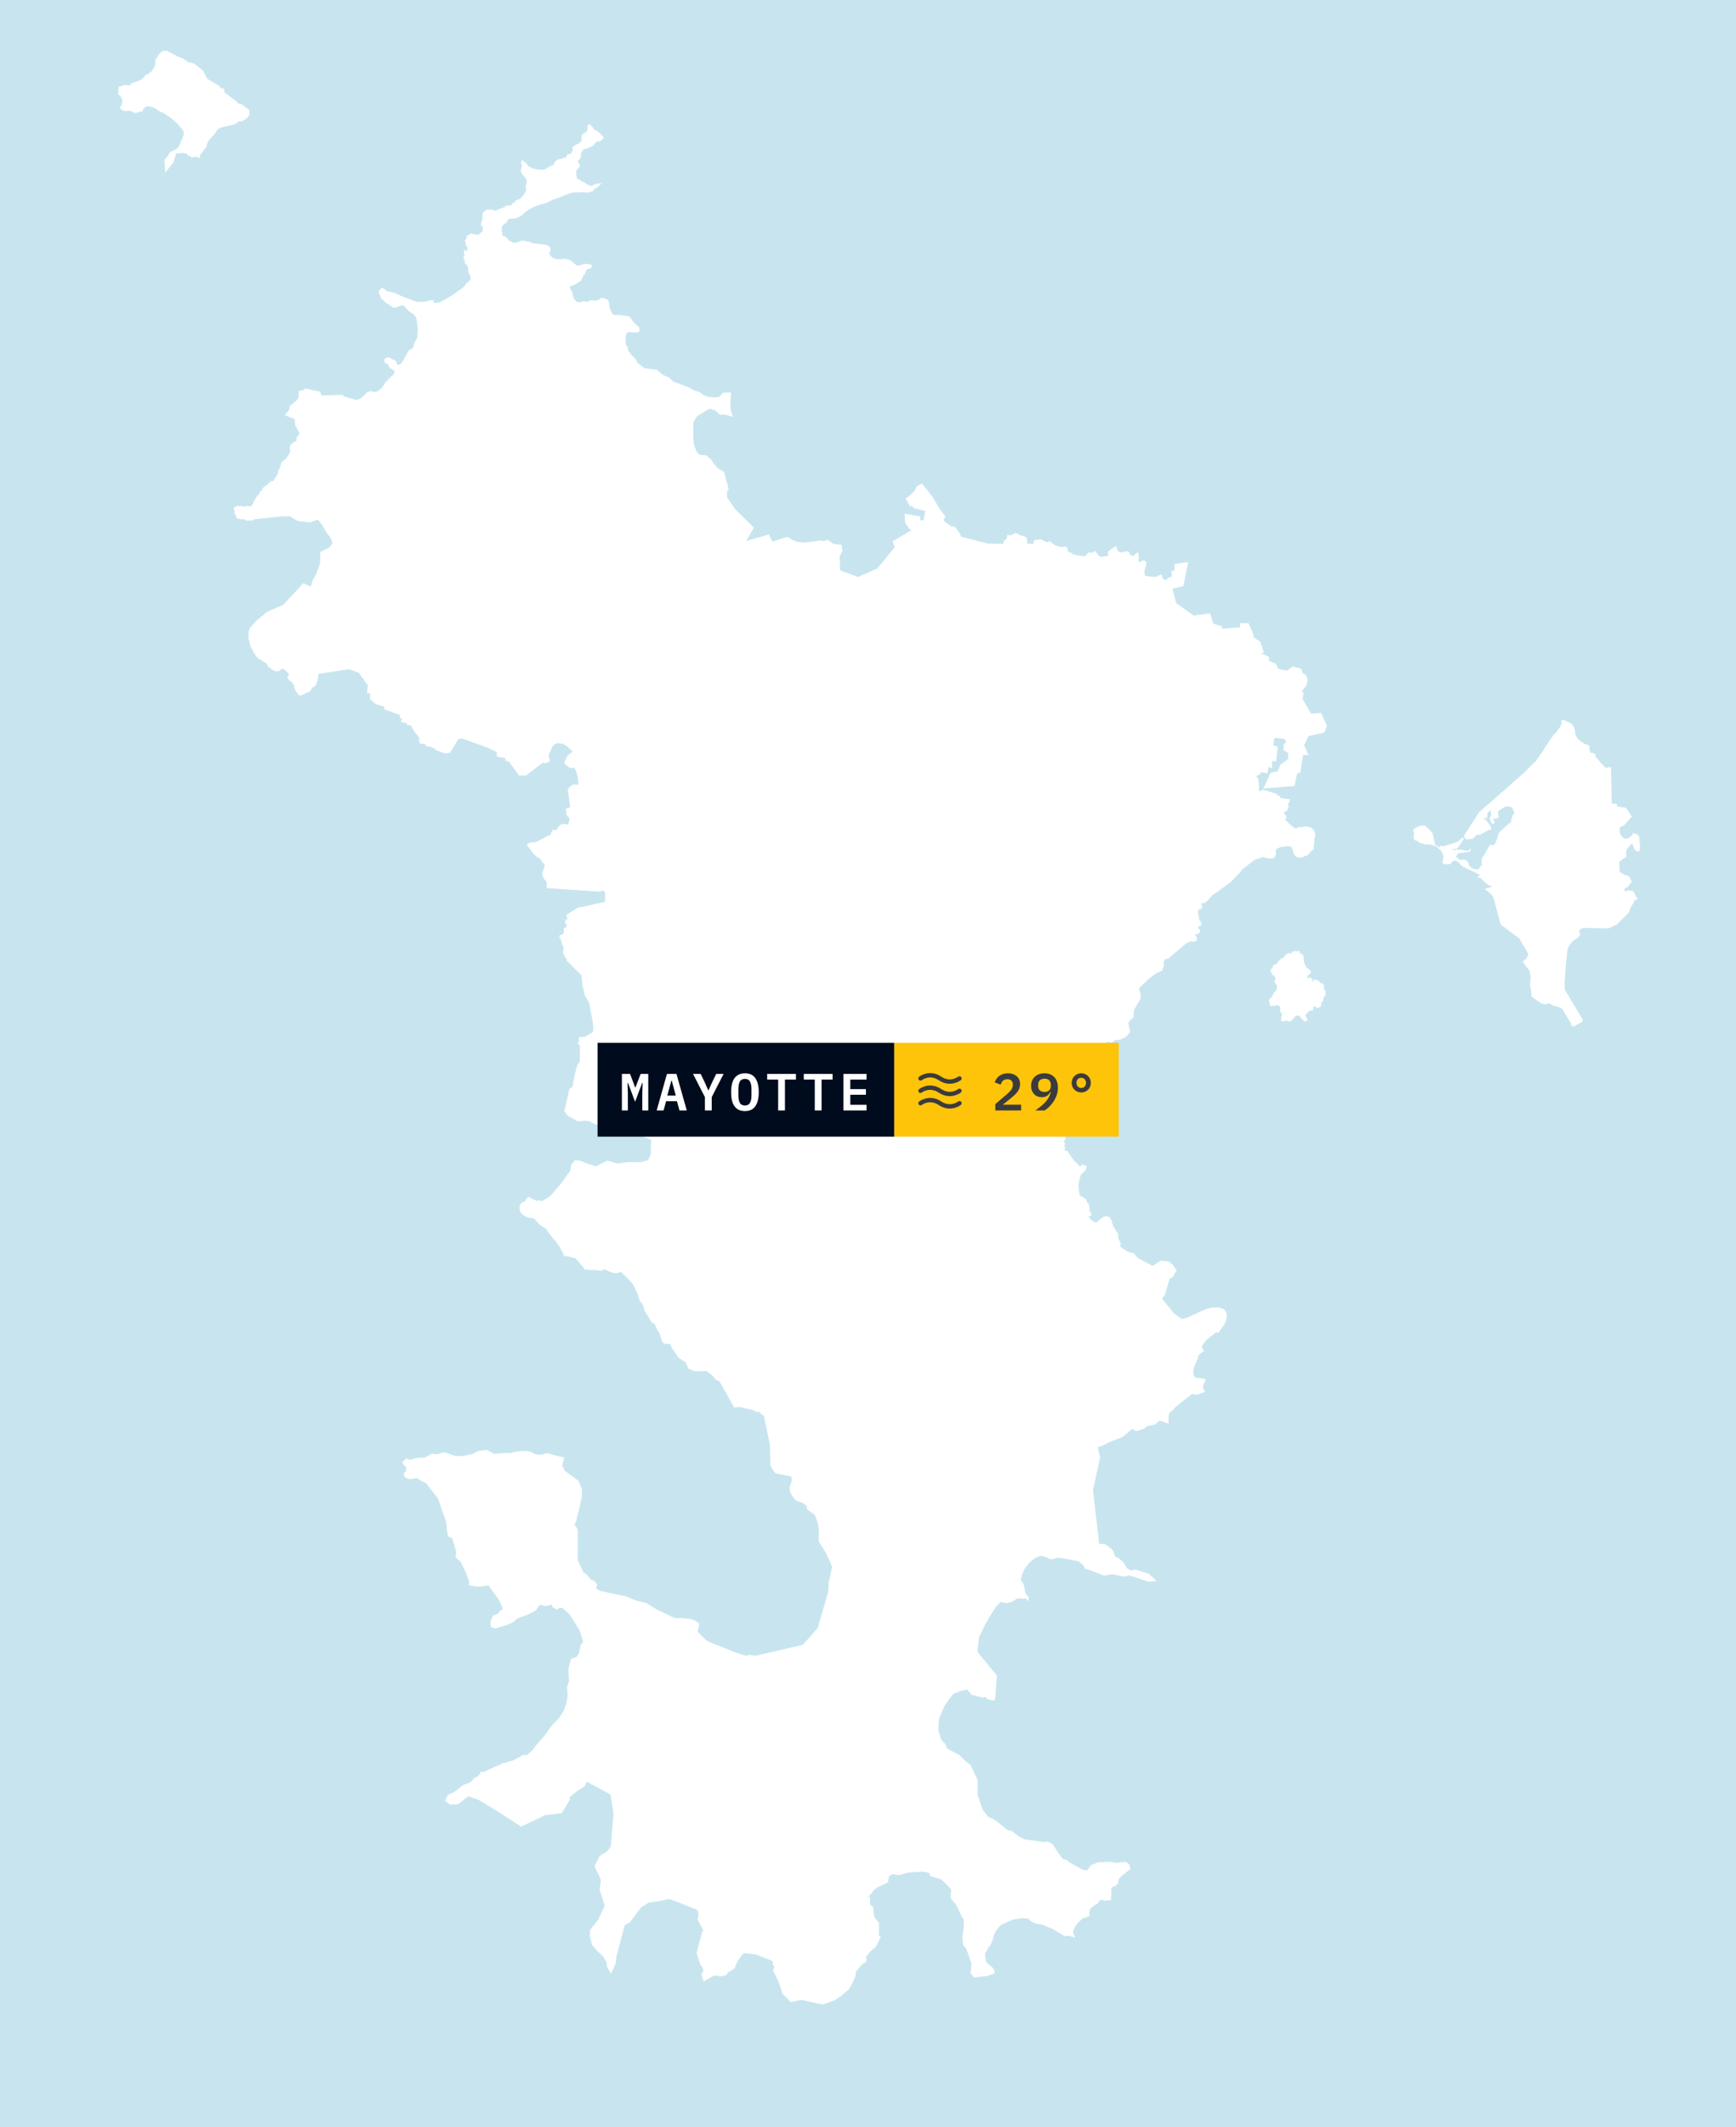 <svg width="796" height="975" viewBox="0 0 796 975" fill="none" xmlns="http://www.w3.org/2000/svg">
<rect x="0" y="0" width="796" height="975" fill="#808080" stroke="none"/>
<g clip-path="url(#clip0_3363_30300)">
<rect width="796" height="975" fill="white"/>
<path d="M0 0H1008V1202H0V0Z" fill="#C8E5EF"/>
<path d="M244.686 186.661L272.826 178.455L300.966 170.249L303.536 172.481L306.2 173.629L308.594 175.676L312.056 176.915L315.817 178.409L318.027 179.626L320.529 180.453L322.151 181.677L324.462 182.613L327.575 182.908L330.102 182.651L331.87 180.763L334.392 180.706L334.11 184.822L334.253 187.795L334.89 189.978L332.527 189.281L330.341 189.333L328.46 187.519L327.076 187.048L326.518 186.675L324.824 186.731L319.128 190.164L317.678 192.431L317.169 193.225L317.083 199.78L317.414 203.996L319.009 207.884L320.81 209.296L323.544 209.411L325.462 211.112L326.589 212.869L328.644 215.226L331.426 216.864L331.764 218.238L332.215 220.111L332.895 222.382L333.289 224.232L332.543 225.096L332.645 228.243L336.565 233.945L341.616 238.907L344.763 242L340.457 249.251L352.143 245.889L353.852 249.185L359.751 247.243L361.056 246.924L363.052 248.179L365.524 249.147L368.337 249.407L371.314 249.165L374.116 248.819L375.421 248.502L378.033 248.817L379.338 248.182L381.951 250.082L385.216 250.398L385.542 252.299L384.238 254.835L384.471 261.924L393.416 265.282L402.71 261.195L411.16 250.94L410.15 248.51L419.742 242.814L417.504 241.959L415.693 239.189L415.608 236.39L421.183 237.314L421.24 238.937L424.013 239.496L425.09 233.616L419.518 232.288L418.367 230.975L417.66 231.227L416.187 228.756L416.723 228.349L418.34 227.12L419.803 225.66L421.002 223.38L422.578 222.647L426.986 228.19L430.036 233.346L432.625 236.812L431.885 238.147L432.339 239.416L435.722 241.883L437.402 242.137L439.458 244.866L440.089 246.62L452.868 249.907L457.567 250.006L460.442 250.039L460.95 248.421L462.378 247.173L462.536 246.043L463.289 246.226L464.709 245.665L465.526 245.128L466.394 245.366L467.413 246.132L468.92 246.398L469.954 246.826L470.228 247.714L470.127 248.563L470.319 249.172L470.935 250.281L472.303 249.922L474.141 250.433L474.795 248.302L477.095 247.954L479.699 249.357L480.49 249.105L481.174 248.928L483.293 250.609L486.741 251.564L488.24 251.272L488.786 251.718L488.647 252.772L489.68 253.604L490.827 254.095L490.955 254.271L491.908 254.748L493.129 255.131L494.76 255.455L496.993 255.748L497.895 255.618L499.545 253.946L501.137 254.146L502.016 253.546L502.705 254.624L503.243 255.361L504.699 256.024L509.043 255.474L508.723 253.261L511.329 251.404L511.945 253.104L513.838 254.116L509.625 265.348L507.965 274.543L503.04 340.347L471.467 338.09L439.893 335.832L421.814 333.942L403.736 332.052L363.212 322.155L322.688 312.258L262.441 278.904L245.939 259.429L247.5 238.691L249.062 217.953L250.406 201.139L244.686 186.661Z" fill="white" stroke="white" stroke-width="1.5"/>
<path d="M185.404 670.299L186.36 669.425L188.285 669.91L190.383 669.176L192.903 668.878L194.747 668.931L198.075 667.131L200.355 667.357L201.971 666.872L203.95 666.445L208.273 668.038L212.001 668.235L216.999 667.117L219.458 665.788L223.019 665.341L226.235 667.079L228.94 666.959L231.784 666.771L234.132 666.738L237.472 665.999L241.179 665.783L243.146 666.21L245.283 667.328L248.057 667.563L250.79 666.863L257.777 668.648L256.985 671.734L258.358 674.676L264.754 679.335L266.168 682.901L266.013 686.136L265.495 688.449L264.881 691.185L263.471 697.087L262.56 698.81L264.201 701.33L264.176 712.756L264.123 715.223L267.005 721.395L268.192 721.985L270.771 724.961L271.882 725.1L272.996 726.448L272.363 728.325L274.744 729.87L279.547 730.916L286.743 732.414L291.294 734.3L296.036 735.452L298.798 737.17L301.86 738.95L309.464 742.516L311.523 742.391L316.382 742.789L318.309 743.466L319.79 744.531L319.062 748.136L323.717 752.82L324.502 753.131L318.496 761.904L312.489 770.677L306.483 779.45L333.129 806.176L359.776 832.907L395.245 827.35L404.332 802.903L414.1 751.529L423.868 700.149L447.039 715.986L470.21 731.823L468.996 732.078L467.768 731.915L466.248 731.847L464.873 732.788L463.632 733.561L461.565 734.074L459.341 733.618L458.283 733.685L457.335 734.756L456.442 735.629L455.735 736.555L454.118 739.012L451.18 744.08L448.216 750.132L447.376 757.235L448.905 759.294L456.332 768.21L455.593 778.044L455.453 778.619L453.172 778.154L452.185 777.041L450.48 777.372L448.264 776.724L445.951 776.182L443.687 773.556L439.768 774.511L438.423 775.159L436.837 775.596L434.278 778.797L432.449 781.566L429.798 787.512L429.511 793.242L430.785 797.365L431.64 798.641L432.681 799.592L433.633 801.934L435.887 803.186L439.368 804.976L442.309 807.918L444.459 809.545L445.734 812.247L447.57 816.192L447.467 822.579L449.86 829.807L452.646 833.401L454.86 834.361L456.835 835.604L461.516 839.458L463.795 840.063L466.446 842.227L469.576 843.839L478.769 845.092L480.064 844.895L482.045 845.759L484.991 850.275L486.828 852.655L488.77 853.212L489.788 854.157L496.085 857.704L497.875 858.155L499.142 857.728L500.768 855.496L503.612 854.397L507.038 854.225L509.372 854.143L511.741 854.647L513.963 854.354L516.079 854.186L517.147 855.065L517.56 856.336L514.114 859.033L513.134 859.936L512.255 861.116L511.833 863.036L511.066 863.823L509.848 863.967L508.688 865.762L508.839 867.547L508.669 870.297L506.553 870.426L505.495 870.009L503.864 870.196L503.117 871.473L502.578 872.121L501.738 872.389L500.549 873.392L499.753 874.059L498.831 875.24L498.783 877.764L495.997 878.71L493.677 880.865L492.308 882.611L491.132 885.664L491.683 886.969L490.185 886.523L488.223 886.671L486.999 885.904L483.959 884.128L483.294 883.629L480.382 882.41L478.662 881.546L475.134 880.965L473.104 879.919L471.62 878.748L468.624 878.431L464.454 879.094L461.409 880.341L460.15 880.994L458.301 881.848L455.781 884.958L454.94 887.199L454.311 889.316L453.512 891.139L452.294 892.733L451.736 893.889L450.859 895.319L451.133 897.637L451.309 899.116L452.044 900.267L452.969 901.155L454.285 902.091L455.282 903.411L455.201 904.044L452.186 905.033L449.268 905.33L447.049 905.7L445.843 904.332L446.025 902.249L446.106 899.591L444.459 894.897L443.772 893.025L442.299 891.072L441.979 888.246L442.726 883L442.619 881.56L442.726 879.708L441.979 878.782L438.965 872.533L437.631 871.094L436.589 869.476L436.963 865.776L433.949 862.662L433.293 861.98L431.922 860.78L427.198 859.341L426.879 858.673L427.252 857.954L423.845 857.239L423.329 857.133L416.299 857.555L414.524 858.107L413.784 858.304L411.963 858.779L409.642 858.261L408.014 858.803L406.867 859.83L406.499 862.311L404.892 863.098L401.958 864.432L400.81 865.282L400.17 865.978L399.583 866.592L398.916 867.542L397.235 869.112L398.222 870.297L398.169 873.407L399.636 874.463L399.701 876.157L400.223 879.089L401.29 880.375L402.262 881.647L402.265 887.348L402.919 887.982L400.97 891.946L398.517 893.961L396.435 896.462L396.471 898.76L394.715 899.874L391.773 903.44L391.5 905.594L389.948 909.122L388.555 911.44L385.617 913.978L382.35 916.196L377.242 918L367.348 915.908L362.903 916.877L359.479 913.465L357.908 908.579L355.248 903.204L355.87 901.443L355.023 899.955L355.446 898.962L353.89 897.887L346.901 895.166L343.904 894.763L340.842 894.46L339.556 895.756L337.333 898.88L336.237 901.693L334.152 903.089L333.371 903.176L332.617 904.606L330.71 905.134L327.295 904.702L323.072 907.106L322.447 905.22L323.282 903.416L322.996 901.65L321.768 900.152L320.164 895.089L322.642 885.913L323.709 885.616L320.64 879.708L321.11 877.328L320.469 874.971L319.241 874.472L318.327 874.098L311.956 871.497L306.842 869.649L301.803 870.714L297.276 871.334L293.457 873.695L288.317 880.533L285.812 881.916L281.783 897.148L281.667 899.571L280.726 901.65L280.059 902.998L279.025 901.194L278.864 899.173L277.245 896.462L274.383 893.654L272.202 891.183L271.18 887.295L271.281 884.867L274.983 880.274L278.044 873.589L275.724 866.03L276.304 861.457L273.431 855.372L275.603 851.182L278.726 849.32L280.781 846.748L282.054 831.218L280.607 822.042L268.805 815.659L267.405 818.337L264.223 820.314L260.021 823.861L260.523 824.758L257.099 830.407L249.858 831.247L239.016 836.401L228.476 829.572L219.48 824.144L214.526 822.546L209.771 826.275L206.565 826.351L205.028 825.209L205.911 823.314L208.463 822.157L213.001 818.702L215.989 817.775L217.91 815.616L219.57 814.862L220.223 813.912L220.898 813.663L221.005 812.943L221.752 813.063L226.757 810.745L228.063 810.107H228.717L230.677 808.84H231.331L235.578 807.64L240.239 805.082L241.505 805.475L244.445 803.066L246.94 799.774L250.258 796.083L253.802 791.107L256.905 788.055L259.116 784.522L260.389 780.995L261.041 777.386L260.763 773.273L261.684 770.615L261.337 765.369L262.413 760.968L264.761 760.244L266.231 757.878L266.952 754.322L268.266 752.666L266.503 747.137L263.81 742.703L263.654 742.444L261.507 739.219L258.521 736.594L256.495 736.109L255.3 736.93L253.939 736.152L253.678 734.06L252.098 735.01L250.148 735.399L247.135 734.712L245.06 737.712L241.692 739.387L237.013 741.124L234.467 743.159L231.495 744.354L227.009 745.635L225.768 745.175L225.671 743.389L226.508 741.225L229.002 740.135L229.934 738.825L231.266 738.59L231.216 737.769L230.781 735.855L229.854 733.753L228.796 732.068L224.325 725.906L223.601 726.06L222.326 725.829L221.682 726.415L218.81 726.472L215.771 726.016L215.895 724.98L214.373 720.675L211.878 715.487L209.666 713.515L209.787 712.665L209.955 711.49L209.192 708.466L207.923 704.411L206.168 703.715L205.83 702.501L205.264 697.241L201.445 686.429L195.836 679.196L193.48 678.107L191.229 676.701L187.922 677.262L186.291 676.658L185.945 675.688L186.941 674.253V672.113L185.582 670.827L185.404 670.299Z" fill="white" stroke="white" stroke-width="1.5"/>
<path d="M355.834 508.895L394.177 474.452L447.759 477.351L501.341 480.249L500.622 480.878L500.307 482.294L498.152 484.391L495.245 485.907L492.41 493.024L493.265 499.22L495.968 501.202L497.9 500.65L499.016 500.357L503.782 500.789L504.024 501.217L502.282 501.62L500.957 501.898L500.331 502.733L499.448 504.379L498.793 505.771L498.099 507.119L495.366 508.65L493.687 509.937L492.78 511.338L492.391 512.739L491.19 513.987L490.83 514.376L490.523 514.798L489.443 515.868L488.33 519.372L487.806 520.854L487.707 521.973L486.943 523.739L487.537 524.339L487.056 525.625L487.585 526.244L487.198 527.477L487.962 528.149L488.924 528.221L491.047 531.326L492.08 532.766L493.508 533.942L494.483 535.189L495.701 535.636L496.245 534.671L496.953 534.777L497.419 535.031L497.099 536.034L495.939 537.09L494.886 538.246L494.736 538.746L494.551 539.345L494.342 540.181L493.959 541.74L493.823 542.705L493.794 543.823L493.91 545.469L493.974 545.805L494.27 547.686L494.541 548.603L494.595 548.781L495.876 549.14L497.434 550.292L497.589 550.878L497.681 551.439L498.002 551.809L498.477 552.111L498.725 553.205L498.885 555.278L499.404 556.099L499.603 556.622L498.725 557.021L498.288 557.822L499.54 559.559L501.365 560.754L502.617 561.114L503.432 560.754L503.859 560.39L504.301 560.006L505.126 559.329L506.31 558.379L507.407 558.201L508.213 558.494L509.013 559.78L509.654 562.247L511.95 565.798L512.11 568.011L513.177 570.117L512.687 571.725L517.322 574.753L518.618 574.921L519.443 575.032L521.117 577.196L528.533 581.127L532.391 578.602L535.589 578.914L537.22 580.277L538.632 582.413L537.778 583.492L537.433 584.548L536.312 585.292L535.662 585.575L533.614 592.601L533.056 593.815L531.906 594.708L532.731 596.349L536.332 600.784L537.4 602.219L540.908 604.897L542.107 605.328L545.3 604.445L546.242 603.941L552.371 601.105L554.356 600.419L556.448 600.03L558.554 599.987L560.161 600.549L560.801 600.76L561.195 601.292L561.675 602.252L561.728 603.284L561.704 604.129L561.097 606.029L560.19 607.522L558.321 610.089L557.278 609.955L556.997 610.176L552.988 613.324L551.988 614.418L550.556 616.496L550.328 617.134L550.333 617.59L551.042 619.15L550.173 619.596L548.824 620.926L548.557 622.317L548.44 622.591L548.057 623.469L547.188 625.48L546.679 626.881L546.397 628.527L546.475 629.852L546.786 630.97L547.931 632.352L550.222 632.395L551.828 632.765L550.678 635.64L551.449 637.569L548.673 638.519L546.16 638.169L545.296 638.97L541.379 642.056L538.147 644.734L537.288 645.799L536.167 646.625L535.449 647.436L535.172 648.079L535.23 648.434L535.065 649.586V651.486L531.765 650.359L530.377 651.131L529.523 652.211L525.519 653.084L524.238 654.217L521.059 655.186L519.487 654.284L518.152 654.75L516.361 656.343L514.201 658.037L508.121 660.456L505.209 661.924L502.408 662.923L503.66 667.966L500.385 683.04L503.403 708.86L504.961 708.356L506.752 708.663L508.819 710.333L509.635 711.082L510.79 714.086L512.581 714.887L513.886 715.991L515.007 717.277L516.182 719.384L518.137 720.584L520.748 720.262L526.266 722.009L528.562 724.068L526.854 724.274L519.118 721.702L517.448 721.395L516.968 721.409L516.22 721.755L515.06 721.856L510.309 720.824L506.15 721.39L499.584 718.823L498.036 718.41L497.662 717.584L497.225 716.797L495.425 715.425L494.318 714.849L493.809 714.71L488.076 713.635L487.433 713.524L484.778 713.256L482.029 713.985L479.215 712.805L477.026 712.325L474.503 713.376L473.453 714.067L471.667 715.564L470.586 716.898L469.136 718.765L467.928 721.477L467.34 723.742L467.468 724.831L468.396 725.868L468.886 727.101L469.103 728.685L469.303 729.933L470.21 731.823L447.039 715.986L423.868 700.149L418.925 661.238L413.982 622.322L403.192 614.97L392.403 607.613L370.781 517.25L355.834 508.895Z" fill="white" stroke="white" stroke-width="1.5"/>
<path d="M503.039 340.347L507.965 274.543L509.625 265.348L513.837 254.116L516.109 253.436L517.191 253.623L517.395 254.787L519.918 255.842L520.976 254.569L521.306 254.308L521.403 254.571V255.088L521.384 256.131L521.185 256.89L521.369 257.563L522.214 258.144L522.772 258.471L523.35 258.67L523.646 258.334L523.951 257.733L524.485 257.638L524.747 257.87L524.83 258.195L524.805 258.746L524.67 259.349L524.398 260.052L524.145 261.042L524.048 262.127L524.116 263.394L524.145 264.024L524.597 264.414L525.48 264.688L526.834 264.994L530.168 265.194L532.129 264.243L532.784 266.144L536.05 266.775L536.045 265.507L538.006 264.872L538.001 262.336L539.307 262.336V259.167L543.878 258.529L541.927 268.038L536.701 269.31L538.666 276.913L547.159 282.927L554.342 281.971L555.652 286.407L559.569 287.671L559.573 288.939L569.367 288.296L569.362 286.989V286.395L571.973 286.393L573.939 290.828L572.633 290.829V291.463L577.205 294.628L578.515 298.43L577.21 298.431V299.698L581.131 301.597V303.497L584.397 304.762L585.708 307.296L590.279 308.242L592.89 306.339L595.919 307.057L596.244 307.667V308.408L597.2 309.487L598.117 309.82L598.675 311.186L598.602 312.627L550.823 326.487L503.039 340.347Z" fill="white" stroke="white" stroke-width="1.5"/>
<path d="M435.462 361.322L412.151 398.375L388.789 435.427L391.469 454.928L394.2 474.43L447.749 477.33L501.35 480.23L506.558 477.63L507.266 477.03L508.581 476.53L509.39 477.23L511.311 475.88L513.132 475.93L514.851 475.18L516.115 474.43L517.379 472.78L517.076 471.38L516.57 468.779L517.581 467.129L518.947 466.129L519.25 462.629L522.183 457.729L522.284 455.529L521.778 454.278L521.475 453.478L521.728 452.428L523.447 450.728L524.812 449.528L525.824 448.428L529.717 445.428L532.246 444.378L532.954 442.328L532.802 440.728L533.257 439.827L534.016 438.827L535.33 438.727L536.746 437.477L543.37 431.877L544.028 431.527L544.685 431.127L545.342 431.077L545.747 430.327L547.365 430.927L548.022 430.577L547.972 429.827L546.809 428.127L547.213 427.427L548.326 427.577L549.489 426.976L549.438 426.526L549.287 426.426L548.427 426.526L548.326 426.277L548.73 425.026L548.781 423.776L549.539 423.876L550.045 423.626L549.944 422.876L549.287 422.176L548.831 419.776L544.786 419.476L542.814 418.626L542.056 418.526L541.6 417.776L539.173 417.276L537.757 418.226L536.24 418.176L502.563 402.225L468.987 381.774L435.462 361.322ZM595.15 436.677L594.897 436.727L594.493 437.077L594.139 437.177L593.886 437.027L593.684 436.977L593.633 436.727H593.279L593.178 436.827L593.532 436.977V437.127L593.431 437.227L592.672 437.577L592.268 437.727H591.914H591.762L591.611 437.877L591.459 437.827L591.206 437.877L591.004 437.727H590.852L590.751 437.877L590.448 437.977L590.195 438.077L590.144 438.377L589.942 438.427L589.74 438.577L589.639 439.127L589.487 439.327L588.931 439.527L588.02 439.977L587.667 440.277L587.262 440.427L587.009 440.677L586.756 441.177L586.453 441.677L586.099 441.977L585.846 442.327L585.745 442.627L585.442 442.727L585.391 442.827L585.239 442.777H584.835L584.582 442.877L584.38 443.077L584.43 443.427L584.228 443.877L583.925 444.077L583.874 444.177L583.823 444.477L583.47 444.677V444.777L583.621 444.827L583.722 444.977H583.571L583.52 445.027L583.975 445.377L584.026 445.677L583.823 445.777V446.127L584.076 446.427L584.734 446.628L585.189 447.378L585.543 448.128L585.694 448.928L585.644 449.278L585.189 449.678L585.138 449.878L585.239 450.178L585.391 450.228L586.048 451.128L586.25 451.628V452.078L586.301 453.178L586.048 453.978L585.593 454.728L585.087 455.078L584.481 455.978L583.924 457.128L583.52 457.728L582.812 458.278L582.66 458.778L582.812 459.278L582.913 459.878L583.065 460.328H583.419L583.773 460.179L584.329 460.328L584.632 460.179L584.582 460.029L584.784 459.879H585.492L586.2 460.079L587.413 460.779L587.666 461.029L587.717 461.279L587.666 461.529L587.767 461.879L587.818 462.979L587.767 463.229L587.717 463.429L588.121 463.729L588.475 464.479L588.526 465.029L588.627 465.329L588.273 466.179L588.222 466.479L588.273 466.779L588.222 467.329L588.475 467.379L588.88 467.229L589.183 467.079H589.486L589.942 467.13L589.992 466.98L590.296 466.93L590.599 467.23L591.054 467.379L591.155 467.179L591.256 467.23H591.459L591.509 467.03L591.711 467.08L592.116 466.93L592.268 466.73L592.369 466.43L592.571 466.28L592.925 465.78L593.835 464.98L594.391 464.83L595.201 464.68L595.959 464.73L596.313 464.98L596.364 465.23L596.515 465.38L596.869 465.63L597.071 465.88L597.375 466.33L597.476 466.48L597.577 466.43L597.779 466.63L598.032 467.08L598.133 467.28L598.336 467.43H598.487L598.639 467.28L598.588 466.93L598.032 466.28L597.779 465.93L597.678 465.78L597.729 465.68L597.981 464.78L598.234 464.43L599.094 463.53L600.105 462.63L600.763 462.28L601.066 462.48L601.369 462.429L601.471 462.129L601.369 461.579L601.42 461.179L601.825 460.879V460.729L602.229 460.379L602.634 460.279L603.19 460.479L603.948 461.179L604.151 461.23L604.505 461.03L604.859 460.93L605.01 460.679L604.96 460.579L605.01 460.329V460.029L604.96 459.679L605.314 458.829L605.617 458.779L605.921 458.529L606.072 457.978L605.971 457.628L606.174 457.278L606.325 456.728L606.679 456.028L606.982 455.928L607.084 455.478L607.033 454.728L606.78 454.128L606.275 453.528L606.224 453.078L606.375 452.628L606.325 451.978L606.123 451.578L605.162 451.228L604.606 450.878L604.504 450.578H604.201L603.999 450.228L603.594 449.928L603.139 449.778L602.836 449.828L602.785 450.078L602.684 450.428L602.431 450.578H602.077L601.521 450.528L601.167 450.328L601.015 450.128L600.914 449.578L600.763 449.128L600.813 448.978L600.56 448.928L599.954 448.978L599.802 449.128L599.448 449.178L599.094 449.278L598.487 448.278L598.285 448.228L598.487 447.728L599.044 447.028L599.296 446.228L599.802 445.928L599.853 445.978L599.954 445.928V445.828L600.257 445.678V445.528L600.156 445.278L599.701 444.928L599.347 444.628L598.993 444.528L598.69 444.128L598.437 443.878L597.931 442.978L597.628 442.428L597.527 441.878L597.274 441.328L597.223 441.078L597.173 440.578L597.021 439.177L596.869 438.777L596.92 438.327L596.819 438.127L596.566 437.977L596.313 437.828H595.858L595.656 437.678L595.555 437.378L595.352 437.128L595.15 436.677Z" fill="white" stroke="white" stroke-width="1.5"/>
<path d="M435.467 361.32L437.68 348.576L439.894 335.832L471.468 338.09L503.041 340.347L513.902 355.629L522.133 362.453L554.746 373.123L557.901 373.076L561.453 373.387L563.817 374.937L565.234 376.287L566.811 378.039L567.534 379.544L566.602 385.359L568.451 387.577L569.703 388.414L572.222 388.979L573.926 389.292L574.906 390.777L575.26 393.212L573.838 394.287L569.126 397.844L568.16 399.211L563.647 403.88L562.443 404.648L558.371 407.775L555.396 409.752L554.12 411.114L552.81 412.665L551.824 413.308L550.407 413.34L549.767 413.366L549.529 413.52L549.524 413.874L549.937 414.588L549.849 414.845L550.388 415.186L550.33 415.893L548.98 416.485L548.675 417.109L548.587 418.184L548.815 419.795L544.778 419.457L542.817 418.62L542.074 418.527L541.594 417.783L539.182 417.287L537.77 418.209L536.226 418.161L502.55 402.225L469.008 381.773L435.467 361.32Z" fill="white" stroke="white" stroke-width="1.5"/>
<path d="M503.039 340.347L550.823 326.487L598.602 312.627L598.166 314.149L597.515 314.855L596.816 315.842L595.511 318.062L596.816 318.061L596.491 320.597L600.743 327.881L605.314 327.561L607.605 332.629L606.63 335.165L599.447 336.754L597.166 341.511L598.801 345.313L596.841 345.314L595.545 353.555L594.239 353.556L592.939 359.577L580.529 360.54L583.14 354.833L586.402 354.197L587.707 351.026L590.313 349.123L590.318 350.39L591.624 350.389L591.289 344.685L589.328 343.42V341.518L590.634 340.249L589.653 338.031L584.426 337.402L583.446 338.354L583.126 342.157L585.086 342.79L584.436 348.177L582.48 347.862V351.031L581.175 350.399L580.524 353.568L577.258 352.937V354.204L574.977 355.474L576.283 357.374L576.613 362.444L574.657 362.446L577.268 364.979V363.711L579.229 362.758L584.543 364.422L584.533 364.667L584.368 364.799L584.232 364.945L584.266 365.156L584.553 365.217L584.902 365.099L585.397 365.104L585.848 365.207L586.154 365.414L586.334 365.817L586.605 366.362L586.858 366.512L587.95 366.709L589.809 366.864L590.595 366.983L590.57 367.202L590.357 367.263L590.26 367.352L589.804 368.112L589.624 368.558L589.619 369.182L589.77 369.276L590.003 369.286L590.037 369.497V369.703L589.804 369.773L589.707 369.877L589.726 370.717L589.595 371.003L589.289 371.162L588.391 371.181L587.925 371.308L587.697 371.547L587.862 371.575L587.872 371.715L587.882 371.819L587.848 372.176L588.168 372.251L588.158 372.391L588.12 372.537L587.882 372.57L587.867 372.866L588.047 373.016L587.989 373.466H587.746L587.654 373.598L587.838 373.813L588.095 374.316L588.765 374.109L588.877 374.133L589.037 374.433L589.047 374.549V374.602L588.513 374.78L588.43 374.888L588.595 375.301L588.488 375.705L588.751 376.267L589.906 377.448L592.934 380.023L594.434 380.633L594.967 380.288L595.715 379.877L596.87 379.891L598.588 379.545L600.408 379.824L601.534 380.647L602.111 381.417L602.373 382.983L601.937 384.576L601.742 387.504L601.568 388.949L600.359 389.832L599.214 391.296L598.141 391.634L596.778 392.347L595.729 392.328L595.103 392.178L594.055 391.39L593.492 389.55L592.944 387.955L591.895 387.204L591.75 387.191L590.415 387.072L587.241 387.504L585.12 388.33L584.305 389.231L584.125 389.982L584.368 391.353L583.873 392.364L583.325 392.714L582.519 392.862L581.01 392.512L579.107 392.059L578.025 392.448L576.7 392.921L575.259 393.212L574.905 390.777L573.924 389.293L572.221 388.979L569.702 388.414L568.45 387.577L566.601 385.359L567.533 379.544L566.809 378.039L565.232 376.287L563.815 374.937L561.452 373.387L557.899 373.076L554.745 373.123L522.131 362.453L513.9 355.629L503.039 340.347Z" fill="white" stroke="white" stroke-width="1.5"/>
<path d="M76.238 24L74.923 24.1L73.811 25L71.99 27.65L71.839 30.4L70.221 33.101L68.248 34.651L67.288 34.851L66.327 36.201L64.658 37.451L61.118 38.751L60.461 39.001L60.36 39.701L59.45 39.951L57.174 39.701L55.101 40.401L55 42.901L55.657 43.301L56.922 45.501L56.568 48.202L55.86 49.352L56.163 49.702L57.427 50.202L59.652 50.002L62.13 51.052L64.81 50.352L64.911 49.552L67.237 47.802L69.765 48.302L71.434 48.952L74.165 50.802L75.227 51.002L78.968 53.602L81.446 55.702L84.733 59.502L85.087 61.602L83.014 66.853L81.648 68.703L78.615 70.303L78.058 70.953L78.109 71.403L76.187 73.503L76.39 77.153L78.766 74.203L80.182 69.703L81.193 69.403L82.255 69.653L83.216 69.203L86.2 69.853L86.756 70.753L87.716 70.853L88.172 71.453L89.638 70.953L90.953 71.453L91.054 70.753L94.037 66.803L94.341 65.253L95.301 63.703L97.931 60.752L99.397 58.602L101.218 57.702L107.538 56.202L109.359 54.852L110.825 54.902L112.848 53.502L113.606 52.402V50.952L110.471 48.452L108.853 48.152L107.437 46.651L102.583 43.101L101.875 41.901L102.128 41.701L101.976 41.251L101.167 41.351L99.853 39.851L94.493 36.651L92.47 32.851L89.587 30.5L88.475 29.75L86.098 29.25L83.418 27.4L81.092 26.55L76.238 24ZM270.261 57.852L270.109 58.002L270.16 58.352V58.852L270.109 59.552L270.21 59.802L270.008 60.252L269.603 60.552L269.199 61.252L268.997 61.502L268.541 61.452L268.187 61.602L267.378 62.553V63.002L267.429 63.603L267.53 64.003L267.328 64.903L267.227 65.203L266.974 65.503L266.569 65.603L266.468 65.653L266.367 65.953L266.216 66.103L266.064 66.303L265.407 66.653L264.85 66.903L264.446 66.953L264.244 67.353L263.536 67.603L263.283 67.803V68.303L263.434 68.953L263.283 69.553L262.929 69.803L262.727 70.353L262.423 70.853L261.968 71.153L261.108 71.353L260.653 71.503L260.451 72.103V72.653L259.996 72.903L259.136 72.953L258.226 73.303L257.265 73.603L256.608 73.653L256.254 73.853L255.647 74.053L255.142 74.553L254.838 74.954L254.535 75.853L253.928 76.354L253.422 76.604L252.36 76.954L251.804 77.354L251.046 77.804L250.186 78.304L249.377 78.554H248.72H247.81L246.596 78.504L245.787 78.304L245.231 78.154L244.472 78.104L243.613 77.704L242.753 77.254L242.045 76.954L241.236 76.004L240.73 75.453L240.123 74.753L239.719 74.503L239.668 74.703L239.871 75.253L240.174 76.004L240.326 76.204L239.972 76.454L239.618 77.754L239.668 78.704L240.174 79.504L240.73 80.254L241.741 81.304L242.095 82.204L242.348 83.404L242.045 84.654L241.792 85.504L241.741 85.954L241.944 86.254L242.095 86.804L241.842 87.754L241.236 88.954L240.275 90.304L239.213 91.454L238.808 91.754L238.404 91.904L237.797 92.305L237.443 92.454L237.19 92.404L236.938 92.504V92.854L237.14 93.004L237.089 93.204L236.331 93.604L236.078 93.654L235.724 93.604L235.42 93.804L235.218 94.354L234.864 94.704L234.106 94.954L233.398 95.104L233.196 94.854L232.791 94.904L232.336 95.054L232.032 95.354L231.325 95.704L230.617 96.104L230.212 96.254H229.706L229.201 96.654L228.796 96.604L228.291 97.104L227.33 97.304L226.571 97.354L226.167 97.104L225.712 96.904L225.054 96.804L224.599 96.954L223.891 96.804L223.285 96.904L222.829 97.254L222.577 97.554L222.121 97.704L221.97 98.554L221.919 99.154L222.273 99.704L222.223 100.104L222.121 100.455H221.869L221.818 100.905L221.717 101.205L221.515 101.955L221.363 102.455L221.262 102.905L221.515 103.205L222.121 103.455L222.374 104.005L222.223 104.405L222.071 104.805L222.526 105.305L222.375 105.805L221.97 105.955L221.818 106.405V106.705L221.009 107.205L220.402 107.755L219.492 108.305L219.037 108.605L218.481 108.455L217.773 108.155L217.571 108.305L216.711 108.055L216.104 107.805L215.902 107.855L215.245 108.355L215.194 108.655L214.688 108.705V109.055L214.486 109.705L214.132 110.205L213.981 110.455L214.183 110.905L214.385 111.305L214.334 112.105L214.941 113.155L215.144 113.655V114.055L215.042 114.506L214.688 115.406L214.284 115.856L213.93 116.006L213.728 115.856L213.475 115.706L213.424 115.956L213.728 116.656L213.829 117.256L213.626 117.756L213.323 117.906V118.506L213.728 118.806L213.879 119.506L214.132 119.756L213.93 120.306L214.183 120.656L214.84 121.256L215.194 121.956L215.346 122.706V123.206L215.447 124.556L216.205 126.006L216.559 127.206L216.508 128.306L215.851 129.206L214.284 130.457L213.576 131.657L212.261 132.807L211.25 133.407L210.845 133.707L209.682 134.657L207.71 136.007L205.839 137.107L203.665 138.407L201.895 139.257L201.288 139.357L199.164 139.657L198.962 139.707L198.507 139.407L197.951 138.257H197.647L196.585 138.607L195.22 138.957L194.31 139.107L192.591 139.157L190.619 139.007L187.332 137.757L183.337 136.207L181.163 135.157L180.151 134.757L177.623 134.257L176.612 133.907L175.853 133.007L175.398 132.757L174.488 133.457V134.157L175.095 135.557L175.398 136.457L176.612 137.207L177.32 138.207H177.674L179.089 139.257L180.556 140.257L181.264 140.207L182.326 139.857L183.893 139.257H184.753L186.017 139.957L187.989 142.107L189.86 143.207L191.377 144.958L191.63 145.908L191.832 147.158L192.034 148.358L192.237 149.708L192.338 150.558L192.237 151.708L192.186 153.358L192.034 154.808L191.832 155.708L191.175 156.558L190.77 157.208L190.517 158.408L190.214 159.359L189.557 160.159L188.899 160.759L188.141 161.059L187.736 161.459L187.585 161.859L186.826 163.309L185.41 165.709L184.753 166.859L183.843 167.659L182.933 167.959H182.376L181.567 167.559L181.112 166.959V166.259L180.758 165.859L179.848 165.459L178.483 164.759L177.724 164.659L177.219 164.809L177.016 165.009V165.609L177.623 166.109L178.432 166.259L178.837 167.159L179.393 168.209L180.404 168.759L181.314 169.459L181.668 170.209L181.567 171.109L180.91 172.259L179.595 173.409L177.37 175.709L176.662 176.86L176.46 177.26L175.6 178.41L174.083 179.61L172.92 180.21L170.797 180.56L170.493 180.11L170.24 180.06L168.774 180.41L167.763 181.56L166.296 182.86L165.184 183.51L163.667 184.21L157.346 182.36L156.689 181.71L146.879 182.06L146.221 180.16L140.153 178.91L139.547 179.61L137.726 179.91V181.66L137.575 182.56L136.563 184.06L134.541 185.76L133.63 186.41L133.276 188.11L131.81 190.01L132.518 190.26L135.805 191.56L136.108 194.711L137.777 197.861H138.384V198.511L136.816 200.661L136.715 201.111V202.061L136.31 202.861L136.159 202.911L135.653 203.011L135.046 203.261L134.692 203.611L134.389 203.961L133.833 204.361L133.732 204.611L133.58 205.411L133.681 206.011L134.035 206.711L133.074 208.762L131.76 210.662L129.585 212.562L129.029 214.812L128.271 216.062L128.119 217.462L125.742 221.112L124.326 221.412L123.366 222.462L121.293 223.963L120.483 225.563L119.776 225.863L119.624 226.963L118.613 227.613L117.5 229.413L116.034 232.263L114.668 233.013L113.354 232.613L112.342 233.063L110.623 232.713H108.954L108.044 233.163L108.398 233.963L108.247 234.913L108.955 236.313L109.157 236.963L110.269 237.263L111.887 237.163L112.949 237.813H115.579L116.59 237.163H117.5L128.979 235.963L133.075 235.863L136.766 238.114L142.075 238.664L145.919 237.313L148.194 240.014L148.7 240.864L149.509 242.264L150.469 243.864L152.088 245.964L153.301 249.014L151.632 251.514L147.638 253.465L147.486 258.565L145.615 263.515L143.845 266.665L143.087 269.916L139.244 268.215L134.693 273.166L130.294 277.866L122.81 281.116L117.955 285.217L115.073 288.467L114.669 290.267L114.719 291.817V292.617L114.972 293.317L115.275 294.967L115.781 296.367L177.421 266.415L245.939 259.415L247.506 238.714L249.074 217.962L250.389 201.161L244.675 186.66L272.84 178.46L300.955 170.259L295.039 169.459L293.471 168.109L291.853 166.909L291.044 165.409L290.033 164.109L289.072 163.459L288.364 162.209L287.808 161.709L287.15 160.558V159.858L287.1 159.358L286.189 158.158L286.088 154.508L286.645 152.208L288.212 151.408L289.78 151.658L290.791 151.558L291.802 151.658L292.46 151.358L292.359 150.408L290.033 148.308L288.111 145.657L283.965 145.107H281.133L280.172 144.157L279.515 143.107L278.959 141.707L278.655 140.407L278.504 138.907L278.301 138.107L277.492 137.707L276.127 137.307L275.773 137.357L274.559 138.157L273.548 138.507L272.537 138.557L271.424 138.357L270.362 138.607L269.351 139.157L268.694 139.057L267.682 138.807L266.266 139.257L264.851 139.307L264.396 139.157L263.384 138.307L262.676 137.607L262.272 136.557L261.867 135.657L261.716 134.507L261.412 133.657L260.856 132.807L260.553 131.957V131.457L260.755 130.857L260.654 130.557L261.311 130.407L261.867 130.307L263.03 129.857L263.89 129.407L265.71 128.257L266.418 126.907L267.025 125.457L267.581 125.107L267.986 123.806L268.491 123.056L269.199 122.656L269.857 122.406H270.16L270.312 122.206L270.565 122.106L270.615 122.006L270.413 121.906H270.059L269.857 122.056L269.402 121.806L268.845 121.706L267.935 121.756L266.974 122.156L265.407 122.456L264.092 122.356L262.727 121.206L261.463 120.156L260.654 119.756L258.985 119.406L257.923 119.456L256.608 119.656L254.889 119.456L253.22 118.906L252.057 117.956L251.299 116.706L250.995 115.906L251.299 115.306L251.703 114.606L251.602 113.856L251.299 113.456L250.186 112.956L249.074 112.806L247.557 112.656L246.445 112.506L244.472 112.306L242.703 111.706L242.197 111.456L241.59 111.506L240.073 111.056L239.365 111.106L238.303 111.406L237.14 111.956L235.926 112.006L234.763 111.806L233.347 111.106L232.235 110.006L231.325 109.106L230.617 109.056L230.06 108.806L229.605 107.356L229.201 105.005L229.302 104.055L229.909 102.805L230.667 102.105L231.577 101.605L232.235 100.505L232.69 99.805L233.448 99.555H234.814L236.634 99.255L238.151 98.505L239.061 97.855L239.769 97.155L241.64 95.705L244.522 94.105L246.393 93.405L248.113 92.905L250.793 92.105L253.169 90.855L256.76 89.654L258.58 88.804L261.867 87.654L263.131 87.404L263.889 87.504L265.002 87.454L267.126 87.304L268.997 87.554L270.463 87.304L271.474 86.954L271.778 86.504L272.435 85.654L272.941 85.554L273.345 85.404L273.75 85.004L273.194 85.104L272.738 85.304L271.929 85.654L271.272 85.904L270.716 86.004L270.16 85.854L269.755 85.504L269.148 85.304L268.541 85.004L268.137 84.604L267.682 84.304L267.126 84.154L266.519 83.854L265.811 83.354L263.99 82.254L263.637 80.954L263.333 78.904L263.535 78.104L263.485 77.554L264.142 77.154L264.597 76.554L265.103 75.954L264.698 74.954L264.092 74.154L264.698 72.853L265.406 72.204L265.71 71.103L265.558 70.203L266.873 67.953L267.732 67.653L269.654 67.053L271.525 66.153L272.536 64.803L273.8 64.103L274.862 64.003L275.621 63.503L275.924 63.153L275.115 62.353L274.711 61.803L273.75 61.003L273.244 60.503L272.486 60.403L271.778 59.753L271.171 59.253L271.222 58.853L270.716 58.353L270.261 57.852Z" fill="white" stroke="white" stroke-width="1.5"/>
<path d="M257.598 429.55L313.426 444.601L338.889 450.264L388.791 435.403L391.484 454.929L394.177 474.452L355.834 508.895L370.781 517.25L392.403 607.613L372.939 601.988L353.476 596.359L331.097 582.542L311.815 523.619L305.925 525.02L299.236 525.303L299.287 521.886L296.69 520.903L292.973 519.434L290.618 518.081L289.227 516.987L287.88 515.753L284.944 515.964L284.154 516.42L282.893 516.315L282.312 515.787L280.937 515.907L278.334 514.822L275.795 515.422L272.419 514.323L270.723 513.267L267.805 512.907L265.244 513.243L260.942 510.949L259.548 509.241L261.76 499.542L263.144 498.711L264.225 492.962L265.377 488.413L266.551 487.078L266.68 478.982L265.857 478.2L266.667 477.461L266.12 476.549L266.2 476.098L268.322 475.969L269.309 475.479L270.736 474.591L272.23 473.732L272.791 472.715L272.785 470.915L272.785 470.795L272.66 469.677L272.471 467.968L272.431 467.709L271.243 461.85L270.976 459.767L270.763 459.287L269.989 457.89L268.869 456.038L267.796 451.522L267.39 446.737L260.587 439.963L260.587 438.695H259.934L258.952 436.794L259.278 432.991H258.626L257.598 429.55Z" fill="white" stroke="white" stroke-width="1.5"/>
<path d="M682.381 407.772L746.651 386.422L747.321 386.505L745.899 388.17L745.02 389.453L744.807 391.023L744.953 392.366L743.579 393.149L741.706 394.644L741.905 400.151L744.754 401.705L746.501 402.3L747.331 404.108L745.85 406.011L744.016 406.743L744.496 409.181L745.802 409.495L746.457 408.86L748.413 409.176L749.403 411.087L749.723 411.71L748.418 411.712L748.651 412.996L747.117 415.515L746.224 417.772L744.589 419.569L743.113 420.872L742.249 421.782L741.017 423.056L738.241 424.416L737.178 424.807L726.001 424.558L724.419 425.132L723.22 426.457L723.73 428.269L723.002 429.189L720.197 431.148L718.551 433.608L717.925 435.622L717.629 438.37L717.066 444.059L716.906 447.327L716.683 449.679L716.659 451.613L716.838 454.027L724.875 467.34L724.948 467.676L724.817 467.868L721.653 469.658L721.284 469.634L721.099 469.48L721.138 469.101L721.007 468.736L716.576 461.398L716.168 461.509L715.819 461.384L714.761 460.827L712.582 460.28L710.204 459.066L709.301 459.378L708.578 459.541L707.52 459.402L706.079 458.61L704.603 457.521L702.958 456.364L702.866 454.248L702.337 451.671L702.589 447.467L702.104 444.875L699.26 440.951L700.541 439.84L701.682 437.28L697.212 429.631L688.753 423.319L685.72 411.961L685.157 410.486L683.793 408.851L682.381 407.772Z" fill="white" stroke="white" stroke-width="1.5"/>
<path d="M238.943 553.479L239.217 552.351L240.111 551.574L241.108 551.276L242.401 549.486L244.2 550.422L246.114 551.247L246.928 550.964L247.669 551.123L248.416 551.444L250.204 550.417L252.59 549.064L253.103 548.464L254.257 547.12L257.766 543.036L262.209 536.898L262.553 534.412L263.901 532.627L265.595 532.68L267.263 533.424L273.29 535.425L278.522 532.8L283.206 534.095L287.889 533.424L293.879 533.457L297.584 532.454L299.175 529.287L299.235 525.303L305.924 525.02L311.813 523.619L331.096 582.542L353.474 596.359L372.938 601.988L392.402 607.613L403.191 614.97L413.98 622.322L418.924 661.238L423.866 700.149L414.099 751.529L404.331 802.903L395.243 827.35L359.774 832.907L333.128 806.176L306.482 779.45L312.488 770.677L318.494 761.904L324.5 753.132L336.772 758.036L341.828 759.687L343.607 759.284L346.637 759.682L348.41 759.25L368.498 754.624L375.544 746.758L380.56 729.606L380.723 725.489L382.304 718.175L381.162 715.262L380.095 712.963L378.416 709.82L376.131 706.34L376.245 701.124L375.818 698.599L375.098 696.147L374.484 694.563L373.844 693.637L373.03 692.994L371.932 692.264L370.709 691.261L370.752 690.004L369.334 688.804L367.827 687.955L365.919 687.389L364.719 686.501L363.024 683.698L362.824 682.436L362.964 681.347L363.731 679.105L363.788 676.989L362.691 675.943L361.429 675.708L355.98 674.609L354.913 673.193L354.019 671.648L353.812 662.318L351.885 653.003L351.164 649.994L351.004 648.218L349.764 647.882L348.603 646.289L347.482 646.534L346.295 646.059L345.174 645.363L343.267 645.132L340.171 644.345L338.303 644.225L337.119 644.432L330.459 632.66L328.685 631.733L326.646 629.439L323.816 627.501L322.135 627.808L318.332 627.644L316.185 626.728L314.957 623.872L313.036 622.73L311.489 621.612L311.049 620.763L308.879 617.749L308.531 617.024L307.998 615.92L307.518 615.196L306.698 615.2H304.95L304.33 614.615L303.116 610.852L302.035 609.278L301.341 607.522L300.561 606.159L299.54 605.713L298.906 604.93L298.37 603.932L297.771 602.948L297.226 602.056L296.422 600.846L296.225 600.457L295.678 598.384L295.382 597.669L295.291 597.448L294.071 595.975L293.141 593.057L291.542 589.463L290.126 587.317L287.58 584.688L284.859 582.211L284.072 582.36L283.077 582.792L281.87 582.869L280.716 582.542L278.995 581.813L277.588 581.026L275.347 581.727L273.045 581.395L271.124 581.405L268.569 581.223L267.849 580.104L265.648 577.686L264.16 575.982L262.58 575.718L261.005 575.209L259.071 574.96L258.697 573.707L257.834 572.431L257.974 572.1L257.048 570.833L255.339 568.462L253.765 566.686L252.278 564.757L251.704 563.811L251.411 563.164L251.124 562.784L250.376 562.314L248.149 560.975L246.481 559.2L245.654 558.153L244.693 557.659L242.239 557.376L240.325 556.315L239.537 555.595L239.151 554.693L238.943 553.479Z" fill="white" stroke="white" stroke-width="1.5"/>
<path d="M115.803 296.368L177.418 266.41L245.938 259.429L262.44 278.904L322.687 312.258L363.211 322.155L403.735 332.051L421.813 333.942L439.892 335.832L437.678 348.576L435.465 361.32L412.127 398.362L388.79 435.402L338.888 450.264L313.426 444.601L257.597 429.549L259.276 427.921L259.275 426.019L259.929 426.019L261.233 422.85H259.927V422.216L261.233 422.216L260.579 419.681L265.149 416.825L278.209 413.97L278.207 408.265L276.573 407.632L276.246 405.097H275.594L274.942 407.949L251.431 406.374L251.422 403.962L249.968 402.276L249.561 401.215L249.381 400.141L249.621 399.459L249.987 398.751L250.301 397.902L250.435 397.034L250.555 396.417L250.408 395.734L249.034 394.551L248.8 394.094L248.827 393.535L248.167 393.065L246.539 392.068L245.392 391.09L244.618 390.209L243.977 389.123L242.656 387.56L242.603 387.291L243.176 387.053L244.077 386.82H245.551L247.599 385.837L248.719 385.335L249.593 384.859L251.221 383.9L251.808 383.636L252.701 383.418L252.942 383.212L253.202 382.62L253.495 381.906L253.957 381.1L254.524 381.216L254.804 381.383L255.103 381.507L255.57 381.186L255.991 380.585L256.533 379.701L256.817 379.237L257.932 378.426L259.172 378.503L259.999 378.625L260.64 378.87L261.138 378.823L261.188 378.617L262.03 375.087L260.484 373.196L260.283 371.255L262.271 370.504L262.201 370.002L261.628 365.909L261.408 363.934L261.067 362.59L261.441 361.509L262.855 360.377L265.922 360.457L265.844 356.955L264.963 353.481L263.971 351.261L261.548 351.242L259.547 349.647L260.88 346.739L262.295 345.632L263.549 345.118L263.522 344.429L262.615 343.516L260.774 341.74L258.453 340.203L255.304 339.817L253.303 340.924L252.384 342.361L251.578 344.242L250.754 346.164L251.222 348.514L250.208 349.107L248.954 348.695L247.163 349.968L245.824 350.995L240.963 354.723L238.351 354.723L233.777 348.387L232.471 348.072L232.471 346.804L228.553 346.171L228.552 344.27L223.98 342.052L212.061 337.747L209.687 338.056L205.978 344.283L204.253 344.601L200.41 343.245L199.597 342.517L197.716 341.543L196.206 341.428L195.759 341.164L195.312 340.533L195.119 340.179L194.372 340.018L193.698 340.198L193.138 340.121L192.898 339.42L193.093 338.351L192.478 337.107L190.712 335.047L188.715 331.606L187.41 331.607L187.409 330.973L184.797 330.34L185.449 328.438H184.144L184.143 327.171L176.96 324.638L176.959 323.37L172.714 322.103L170.429 320.202V319.569H171.734V318.935L170.429 318.935L170.428 317.034L169.122 317.034L169.447 313.865L167.487 311.33L167.814 310.063H166.509L165.202 307.844L159.978 305.943L145.376 308.285L144.959 308.851L145.2 309.87L144.871 311.683L144.299 313.244L143.769 314.075L142.758 314.47L142.248 315.331L141.562 316.415L139.626 317.122L138.266 317.884L137.44 318.011L136.495 316.766L135.928 315.662L135.623 314.722L135.462 313.742L134.949 313.077L134.63 312.288L133.224 311.396L132.603 310.563L133.193 309.352L133.122 308.287L130.486 306.049L129.75 305.851L128.936 305.901L127.825 306.702L127.308 306.94L126.004 306.791L123.412 305.001L123.084 303.733L118.841 301.199L117.974 300.241L117.16 298.991L116.507 297.774L115.803 296.368Z" fill="white" stroke="white" stroke-width="1.5"/>
<path d="M647.982 380.496L648.31 379.991L649.629 379.142L651.567 378.409L653.523 378.506L656.807 381.727L657.32 383.898L657.975 387.075L659.219 387.986L660.219 388.656L660.042 387.901L660.963 387.675L661.742 388.005L662.166 387.806L667.986 386.044L670.761 383.733L671.199 384.65L668.163 389.034L666.061 389.186L665.782 389.621L670.101 389.409L672.46 390.016L673.447 389.809L674.54 388.499L673.978 390.401L671.088 390.799L669.809 390.976L668.539 391.148L667.57 392.717L669.65 394.242L670.982 394.01L672 394.213L673.186 395.089L673.62 396.806L675.421 398.254L677.842 398.495L678.784 397.202L679.475 396.626L679.377 394.619L679.47 393.379L680.024 392.709L683.086 387.368L685.299 387.245L686.454 384.448L687.277 381.71L691.968 377.321L692.566 377.32L693.752 373.228L694.349 373.228L694.345 372.643L693.291 370.018L690.565 369.559L686.848 371.761L687.082 374.926L684.542 375.384L685.25 376.761L685.201 377.586L683.98 377.494L682.993 374.971L683.79 373.687L683.369 371.256L682.05 372.632L681.86 374.971L680.218 374.88L681.723 376.256L683.745 379.1L683.648 380.384L682.475 380.476L678.382 382.723H676.97L675.417 384.421L672.124 384.788L671.23 383.137L678.231 372.254L690.636 361.427L694.699 357.804L698.403 354.569L699.686 353.351L700.987 351.96L704.293 348.771L707.736 343.781L708.759 342.051L710.157 339.987L711.303 338.362L712.512 336.588L713.06 336.388L714.525 334.293L715.424 333.077L716.145 331.523L715.738 330.541L716.353 330.014L717.065 329.971L718.19 330.567L720.345 331.565L721.186 332.461L721.721 333.392L722.133 334.478L722.252 336.487L723.447 338.691L725.155 339.984L726.532 340.969L728.2 341.456L728.948 342.208L728.749 342.823L728.665 343.153L728.904 343.983L729.391 345.065L730.572 345.157L731.108 345.53L731.475 345.761L731.643 346.94L733.015 348.462L733.989 349.683L736.206 351.956L738.684 351.555L739.025 368.265L741.384 368.501V369.67L745.553 370.25L748.239 374.338L744.539 378.451L742.8 379.159L742.592 380.845L742.862 382.114L743.499 383.312L744.655 384.217L746.018 384.514L747.509 383.598L748.682 382.552L748.624 381.81L750.691 382.368L751.647 383.655L752.001 388.16L751.78 390.047L751.01 390.353L749.598 389.632L748.713 387.329L748.058 386.379L746.19 386.291L744.601 387.333L743.991 387.256L685.383 406.943L682.121 405.455L679.634 403.271L679.192 402.665L677.974 402.171L677.545 402.439L677.337 402.29L678.514 401.054L676.302 399.823L672.828 398.335L669.995 396.715L669.061 395.447L668.309 394.795L666.844 394.38L665.605 395.2L665.127 396.025L664.565 396.107L663.844 396.079L663.437 396.258L661.83 395.859L661.365 395.365L661.604 394.486L661.857 392.584L660.825 389.924L658.745 388.161L657.812 387.596L656.435 387.279L655.214 386.998L654.01 387.067L653.174 386.986L652.204 386.494L651.204 386.553L649.669 385.295L648.885 385.207L648.31 384.576L648.133 384.175L648.319 382.592L648.434 381.788L647.982 380.496Z" fill="white"/>
<rect width="103" height="43" transform="translate(410 478)" fill="#FEC40A"/>
<path d="M468.2 509H456.392V506.072L461.768 501.488C462.664 500.72 463.328 500.024 463.76 499.4C464.192 498.76 464.408 498.08 464.408 497.36V497.12C464.408 496.32 464.184 495.712 463.736 495.296C463.288 494.88 462.664 494.672 461.864 494.672C460.984 494.672 460.312 494.912 459.848 495.392C459.384 495.872 459.048 496.464 458.84 497.168L456.104 496.136C456.28 495.592 456.528 495.072 456.848 494.576C457.184 494.064 457.592 493.616 458.072 493.232C458.568 492.848 459.152 492.544 459.824 492.32C460.496 492.08 461.264 491.96 462.128 491.96C463.024 491.96 463.816 492.088 464.504 492.344C465.208 492.584 465.8 492.928 466.28 493.376C466.76 493.808 467.12 494.328 467.36 494.936C467.616 495.544 467.744 496.208 467.744 496.928C467.744 497.616 467.632 498.248 467.408 498.824C467.2 499.4 466.904 499.952 466.52 500.48C466.136 500.992 465.68 501.488 465.152 501.968C464.64 502.448 464.08 502.928 463.472 503.408L459.824 506.36H468.2V509ZM485.087 498.536C485.087 499.736 484.903 500.872 484.535 501.944C484.167 503 483.687 503.976 483.095 504.872C482.519 505.752 481.871 506.544 481.151 507.248C480.431 507.952 479.711 508.536 478.991 509H474.719C475.727 508.296 476.623 507.624 477.407 506.984C478.207 506.328 478.895 505.664 479.471 504.992C480.063 504.32 480.551 503.624 480.935 502.904C481.335 502.168 481.631 501.368 481.823 500.504L481.631 500.456C481.471 500.776 481.279 501.088 481.055 501.392C480.831 501.696 480.559 501.96 480.239 502.184C479.935 502.408 479.575 502.592 479.159 502.736C478.759 502.864 478.287 502.928 477.743 502.928C477.039 502.928 476.383 502.808 475.775 502.568C475.167 502.328 474.639 501.984 474.191 501.536C473.743 501.072 473.391 500.52 473.135 499.88C472.895 499.24 472.775 498.52 472.775 497.72C472.775 496.872 472.919 496.096 473.207 495.392C473.495 494.688 473.903 494.08 474.431 493.568C474.975 493.056 475.623 492.664 476.375 492.392C477.143 492.104 477.991 491.96 478.919 491.96C479.895 491.96 480.759 492.12 481.511 492.44C482.279 492.744 482.927 493.184 483.455 493.76C483.983 494.32 484.383 495.008 484.655 495.824C484.943 496.624 485.087 497.528 485.087 498.536ZM478.943 500.504C479.855 500.504 480.567 500.256 481.079 499.76C481.591 499.264 481.847 498.552 481.847 497.624V497.336C481.847 496.408 481.599 495.696 481.103 495.2C480.607 494.688 479.887 494.432 478.943 494.432C477.983 494.432 477.255 494.688 476.759 495.2C476.263 495.696 476.015 496.408 476.015 497.336V497.624C476.015 498.552 476.263 499.264 476.759 499.76C477.271 500.256 477.999 500.504 478.943 500.504ZM495.781 500.744C495.157 500.744 494.581 500.632 494.053 500.408C493.525 500.184 493.061 499.88 492.661 499.496C492.261 499.096 491.949 498.632 491.725 498.104C491.501 497.56 491.389 496.976 491.389 496.352C491.389 495.728 491.501 495.152 491.725 494.624C491.949 494.08 492.261 493.616 492.661 493.232C493.061 492.832 493.525 492.52 494.053 492.296C494.581 492.072 495.157 491.96 495.781 491.96C496.405 491.96 496.981 492.072 497.509 492.296C498.037 492.52 498.501 492.832 498.901 493.232C499.301 493.616 499.613 494.08 499.837 494.624C500.061 495.152 500.173 495.728 500.173 496.352C500.173 496.976 500.061 497.56 499.837 498.104C499.613 498.632 499.301 499.096 498.901 499.496C498.501 499.88 498.037 500.184 497.509 500.408C496.981 500.632 496.405 500.744 495.781 500.744ZM495.781 498.68C496.453 498.68 496.981 498.464 497.365 498.032C497.765 497.584 497.965 497.024 497.965 496.352C497.965 495.68 497.765 495.128 497.365 494.696C496.981 494.248 496.453 494.024 495.781 494.024C495.109 494.024 494.573 494.248 494.173 494.696C493.789 495.128 493.597 495.68 493.597 496.352C493.597 497.024 493.789 497.584 494.173 498.032C494.573 498.464 495.109 498.68 495.781 498.68Z" fill="#3B3B3B"/>
<path d="M422.062 494.313C422.062 494.313 426.125 491.063 431 494.313C435.875 497.563 439.938 494.313 439.938 494.313" stroke="#3B3B3B" stroke-width="2" stroke-linecap="round" stroke-linejoin="round"/>
<path d="M422.062 500C422.062 500 426.125 496.75 431 500C435.875 503.25 439.938 500 439.938 500" stroke="#3B3B3B" stroke-width="2" stroke-linecap="round" stroke-linejoin="round"/>
<path d="M422.062 505.688C422.062 505.688 426.125 502.438 431 505.688C435.875 508.938 439.938 505.688 439.938 505.688" stroke="#3B3B3B" stroke-width="2" stroke-linecap="round" stroke-linejoin="round"/>
<rect width="136" height="43" transform="translate(274 478)" fill="#000B1E"/>
<path d="M294.512 501.248L294.656 496.4H294.44L291.2 505.016L287.96 496.4H287.744L287.888 501.248V509H285.152V492.248H288.896L291.224 498.416H291.392L293.744 492.248H297.248V509H294.512V501.248ZM311.567 509L310.391 504.752H305.423L304.271 509H301.103L305.807 492.248H310.175L314.903 509H311.567ZM308.015 495.344H307.823L305.975 502.184H309.863L308.015 495.344ZM323.221 509V502.88L317.773 492.248H321.277L323.221 496.28L324.733 499.712H324.901L326.437 496.28L328.405 492.248H331.789L326.341 502.88V509H323.221ZM341.572 509.288C340.484 509.288 339.54 509.096 338.74 508.712C337.94 508.312 337.276 507.744 336.748 507.008C336.236 506.272 335.852 505.368 335.596 504.296C335.356 503.224 335.236 502 335.236 500.624C335.236 499.264 335.356 498.048 335.596 496.976C335.852 495.888 336.236 494.976 336.748 494.24C337.276 493.504 337.94 492.944 338.74 492.56C339.54 492.16 340.484 491.96 341.572 491.96C343.748 491.96 345.348 492.72 346.372 494.24C347.396 495.76 347.908 497.888 347.908 500.624C347.908 503.36 347.396 505.488 346.372 507.008C345.348 508.528 343.748 509.288 341.572 509.288ZM341.572 506.72C342.132 506.72 342.604 506.616 342.988 506.408C343.372 506.184 343.676 505.872 343.9 505.472C344.14 505.072 344.308 504.584 344.404 504.008C344.516 503.416 344.572 502.76 344.572 502.04V499.184C344.572 497.744 344.348 496.608 343.9 495.776C343.468 494.944 342.692 494.528 341.572 494.528C340.452 494.528 339.668 494.944 339.22 495.776C338.788 496.608 338.572 497.744 338.572 499.184V502.064C338.572 503.504 338.788 504.64 339.22 505.472C339.668 506.304 340.452 506.72 341.572 506.72ZM359.922 494.84V509H356.802V494.84H351.762V492.248H364.962V494.84H359.922ZM376.713 494.84V509H373.593V494.84H368.553V492.248H381.753V494.84H376.713ZM386.736 509V492.248H397.32V494.84H389.88V499.208H397.056V501.8H389.88V506.408H397.32V509H386.736Z" fill="white"/>
</g>
<defs>
<clipPath id="clip0_3363_30300">
<rect width="796" height="975" fill="white"/>
</clipPath>
</defs>
</svg>
